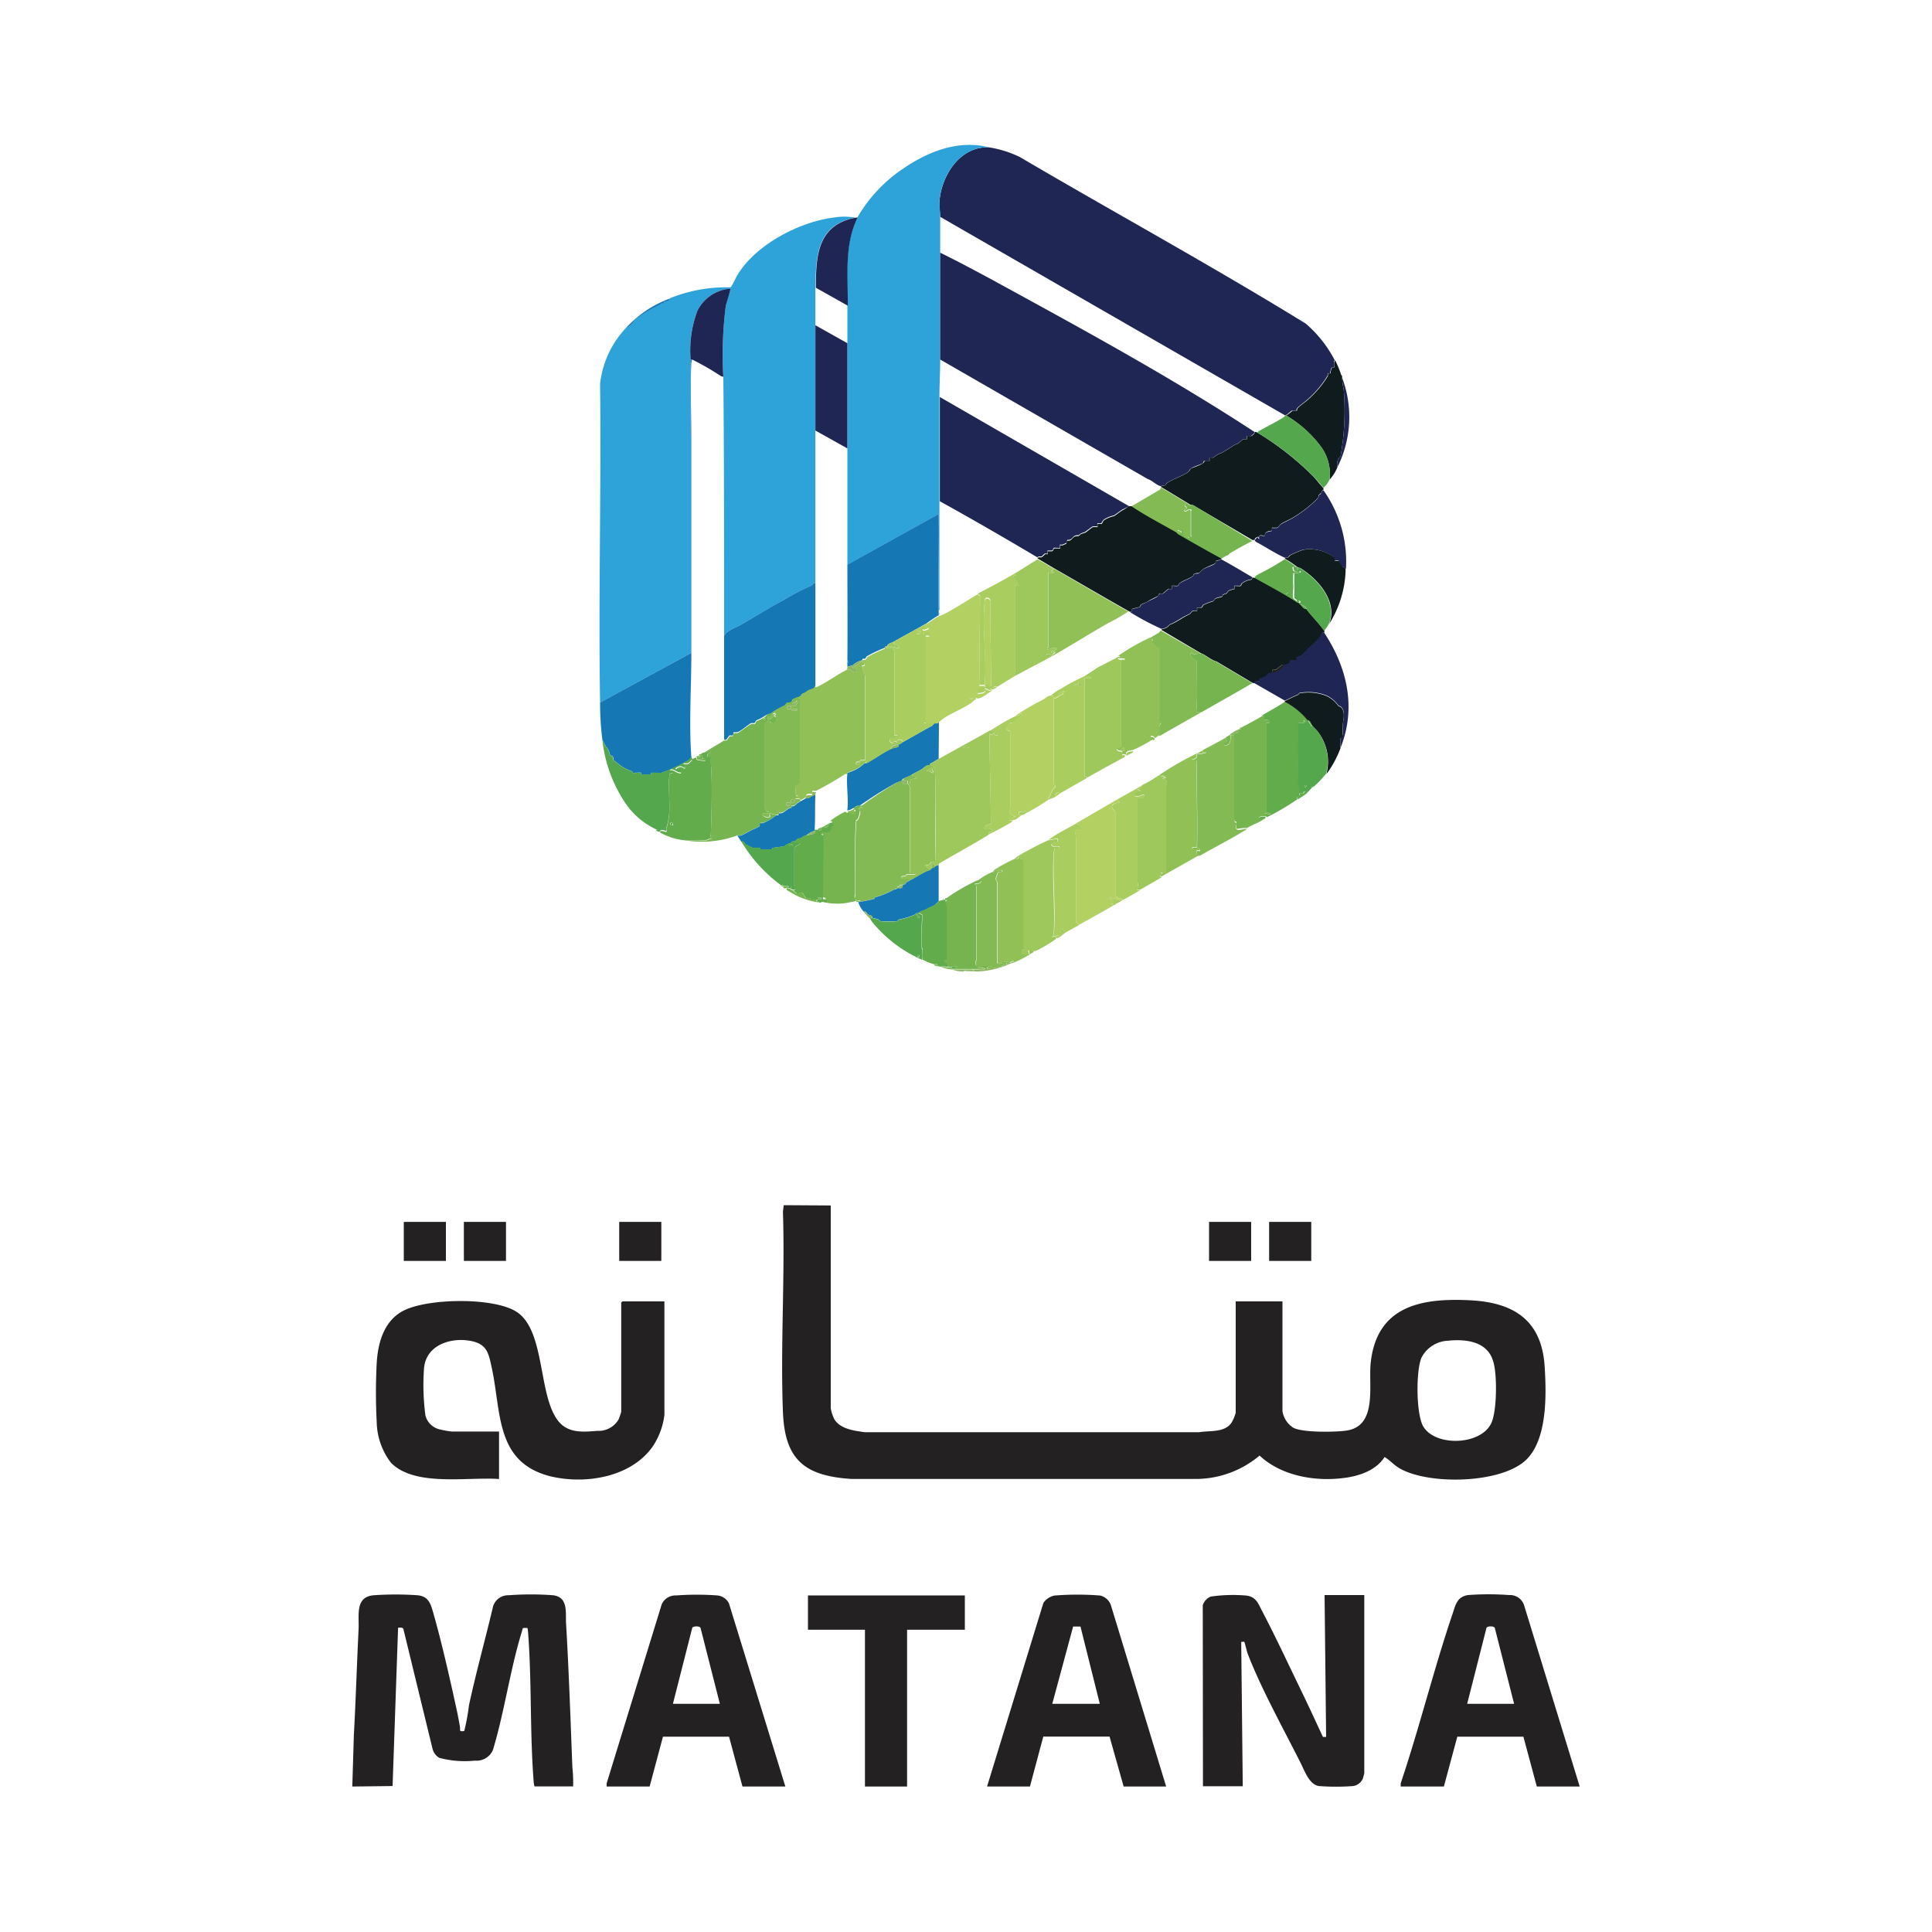 <?xml version="1.0" encoding="UTF-8"?>
<svg xmlns="http://www.w3.org/2000/svg" id="Layer_1" data-name="Layer 1" width="200" height="200" viewBox="0 0 200 200">
  <path d="M88.53,22.53c-3.93.76-4.07,3.88-4.12,7.26,0,1.29,0,2.59,0,3.88,0,3.63,0,7.27,0,10.9,0,5.27,0,10.55,0,15.82-.26-.08-.28.21-.38.24a20.4,20.4,0,0,0-2.83,1.44c-1.51.84-3.07,1.78-4.56,2.63-.6.33-1.33.52-1.68,1.1,0-8.93,0-17.88-.08-26.8a39.37,39.37,0,0,1,.26-7.37c0-.25.53-1.69.47-1.75a4.16,4.16,0,0,0-3.41,2.28,11.75,11.75,0,0,0-.71,5.06c0,2.48,0,5,0,7.47,0,.14-.06.36.08.44V67.58l-9.45,5.16c-.18-11,.13-22,0-33a10.07,10.07,0,0,1,2.82-5.94c.2.06.2,0,.29-.12.27-.22.51-.6.79-.82a15.84,15.84,0,0,1,2.25-1.33c.14-.07.19-.26.55-.15l-.08-.16c.05-.07.63-.05.57-.33a15.54,15.54,0,0,1,6.32-1.14c.3-.4.48-.91.75-1.35,1.92-3.13,6.49-5.5,10.09-5.9A6.19,6.19,0,0,1,88.53,22.53Z" fill="#2da3da"></path>
  <path d="M86,124.79v21a4.2,4.2,0,0,0,.38,1.15c.65,1,2,1.16,3.13,1.32h34.65c1.13-.19,2.61.07,3.34-1a4.66,4.66,0,0,0,.42-1V134.72h4.84v11.35a2.46,2.46,0,0,0,1.16,1.75c1,.48,4.13.44,5.34.29,3.38-.39,2.39-4.61,2.63-7,.62-5.92,5.24-6.78,10.38-6.5,4.49.24,7.33,2.11,7.63,6.83.19,2.91.3,7.67-2,9.76-2.64,2.39-10,2.53-13,.81-.61-.35-1-.84-1.57-1.18-.89,1.41-2.71,2-4.3,2.18-2.95.37-6.41-.24-8.64-2.33a10.27,10.27,0,0,1-6.45,2.42H88.12c-4.85-.32-6.87-2-7.07-6.9-.27-6.85.22-13.88,0-20.75l.08-.69Zm64,14a3.23,3.23,0,0,0-2.85,1.76c-.58,1.34-.57,5.88.2,7.14,1.26,2.07,5.88,1.93,7-.31.63-1.22.66-5.24.2-6.53C153.94,138.9,151.84,138.61,150,138.78Z" fill="#242122"></path>
  <path d="M102.42,15.26a11.21,11.21,0,0,1,3.16,1c9.84,5.78,19.88,11.26,29.59,17.24a12.68,12.68,0,0,1,3,3.79c-.19.13,0,.64-.1.72s-.16,0-.23.06-.14.55-.18.58-.17,0-.2,0,0,.21-.07.3a10.71,10.71,0,0,1-2.1,2.46c-.28.25-.77.58-1,.83-.09.09-.08.24-.1.26s-.3,0-.42,0-.55.48-.7.48H133L97.33,22.45c0-.46-.12-1-.08-1.58C97.45,18.17,99.39,15.09,102.42,15.26Z" fill="#1f2653"></path>
  <path d="M102.42,15.26c-3-.17-5,2.91-5.17,5.61,0,.54.09,1.12.08,1.58,0,1.22,0,2.49,0,3.71,0,3.66,0,7.4,0,11.06,0,1.26-.08,2.59-.08,3.88V52c0,3.59,0,7.18,0,10.77,0,.14.06.36-.08.45-.08-3.33.07-6.68,0-10l-9.45,5.24v-12c0-3.63,0-7.26,0-10.89,0-1.29,0-2.59,0-3.88,0-3-.32-6.31,1-9.12a15.39,15.39,0,0,1,4.78-5.12C96.14,15.65,99.26,14.44,102.42,15.26Z" fill="#2da3da"></path>
  <path d="M68.78,134.72v11.75a7.5,7.5,0,0,1-1.26,3.34c-2.28,3.15-7,3.89-10.61,3-5.63-1.47-5-6.57-6-11.2-.32-1.46-.46-2.46-2.14-2.79-2.05-.41-4.63.38-4.87,2.77a23.8,23.8,0,0,0,.14,4.94A2,2,0,0,0,45.66,148a8.07,8.07,0,0,0,1.11.19h4.89v4.92c-3.22-.25-8.71.84-11.19-1.69A7.12,7.12,0,0,1,39,147.28a58.66,58.66,0,0,1,0-6.22c.13-2.14.79-4.4,2.83-5.41,2.52-1.25,9.19-1.37,11.6.12,2.87,1.79,2.33,7.88,4,10.79,1,1.8,2.56,1.72,4.41,1.56a2.38,2.38,0,0,0,2.2-1.19,6.64,6.64,0,0,0,.27-.78V134.84l.12-.12Z" fill="#242122"></path>
  <path d="M36.47,184.94l.16-5.29c.2-3.66.31-7.32.49-11,.07-1.42-.39-3.35,1.57-3.51a32.61,32.61,0,0,1,4.53,0c1.09.11,1.33.78,1.6,1.71.91,3.18,1.73,6.83,2.44,10.07.13.61.25,1.22.35,1.83.06.38-.14.53.45.44a22.32,22.32,0,0,0,.49-2.67c.74-3.43,1.69-6.83,2.5-10.25a1.63,1.63,0,0,1,1.61-1.13,30.69,30.69,0,0,1,4.6,0c1.59.2,1.27,1.8,1.34,2.94.29,4.94.46,9.9.65,14.85a14.44,14.44,0,0,1,.08,2h-4a2.26,2.26,0,0,1-.08-.44c-.4-5-.2-10.17-.56-15.18,0-.12-.06-.74-.08-.77a1.56,1.56,0,0,0-.48,0,2.44,2.44,0,0,0-.1.34c-1.22,3.94-1.8,8.29-3,12.27a1.84,1.84,0,0,1-1.87,1.11,10.22,10.22,0,0,1-3.69-.29,1.53,1.53,0,0,1-.71-1l-3-12.33c-.08-.21-.36-.14-.55-.14l-.57,16.39Z" fill="#242122"></path>
  <path d="M124.51,166.17a1.46,1.46,0,0,1,.81-.89,15.92,15.92,0,0,1,3.67-.11c1,.11,1.23.76,1.62,1.52,1.41,2.68,2.74,5.55,4.07,8.29.78,1.6,1.52,3.22,2.27,4.83l.33,0-.16-14.69h4.11v18.45s-.13.5-.15.56a1.32,1.32,0,0,1-1,.76,23.24,23.24,0,0,1-3.54,0c-1-.13-1.5-1.6-1.9-2.39-1.76-3.5-4.1-7.71-5.48-11.31-.09-.21-.3-1.18-.35-1.22s-.23,0-.32,0l.16,14.94h-4.12Z" fill="#242122"></path>
  <path d="M163.53,184.94h-4.44l-1.39-5.16h-6.84l-1.39,5.16H145l0-.33c1.94-5.77,3.4-11.73,5.35-17.49.32-.94.45-1.81,1.61-2a29,29,0,0,1,4.27,0,1.53,1.53,0,0,1,1.56,1.11Zm-6.79-8.56-2-7.86c-.08-.21-.78-.21-.86,0l-2,7.86Z" fill="#242122"></path>
  <path d="M81.3,184.94H76.86l-1.39-5.16H68.63l-1.38,5.16H62.8l0-.33,5.7-18.53a1.55,1.55,0,0,1,1.49-.92,29.11,29.11,0,0,1,4.28,0,1.5,1.5,0,0,1,1.19.82Zm-6.78-8.56-2-7.86c-.08-.21-.78-.21-.86,0l-2,7.86Z" fill="#242122"></path>
  <path d="M120.72,184.94h-4.4l-1.46-5.17H108l-1.38,5.17h-4.44l5.83-19a1.78,1.78,0,0,1,1.16-.77,29.84,29.84,0,0,1,4.73,0,1.56,1.56,0,0,1,1.1,1Zm-11.79-8.56h4.92l-2-8h-.76Z" fill="#242122"></path>
  <polygon points="99.88 165.16 99.88 168.71 93.9 168.71 93.9 184.94 89.54 184.94 89.54 168.71 83.64 168.71 83.64 165.16 99.88 165.16" fill="#242122"></polygon>
  <path d="M130.21,44.81A30.27,30.27,0,0,1,136,49.37c.13.14.93,1.1,1,1.17a.43.43,0,0,1,0,.16s-.11.06-.13.11c-.21.47-.11.16-.28.35s-.08.3-.15.38a12.86,12.86,0,0,1-2.53,2c-.42.26-1,.47-1.31.7-.12.08-.24.31-.36.37a2.66,2.66,0,0,1-.57,0s0,.29,0,.32-.38,0-.58.16-.12.29-.15.32c-.21.13-.69-.25-.56.33-.15,0,0-.23-.2-.16s-.33.19-.28.32a2.08,2.08,0,0,0-.25,0l-6.08-3.57a.51.51,0,0,0-.3-.06l-3.07-1.86v-.08l.47-.1s.06-.17.14-.22c.64-.44,1.53-.69,2.13-1.1.19-.12.28-.36.36-.41s.95-.34,1.2-.52.13-.23.22-.27.47,0,.49,0,0-.3,0-.33.25,0,.35,0,.4-.35.88-.48a13.34,13.34,0,0,0,1.26-.78,2.19,2.19,0,0,1,.44-.19c.18-.11.41-.4.61-.46a2.53,2.53,0,0,1,.34,0s0-.3,0-.33.31,0,.42,0,.41-.3.39-.4S130.14,44.77,130.21,44.81Z" fill="#0f1b1c"></path>
  <path d="M130,59.83c1.28.72,3.28,1.77,4.44,2.58a.58.58,0,0,0,.16.16c.22.17.34.48.65.48.55.76,1.33,1.48,1.85,2.27,0,0,0,.13,0,.16-.31,0-.19,0-.25.19-.16.49-.92,1.06-1.3,1.43a9,9,0,0,1-.74.76c-.12.08-.5.19-.52.21s0,.28,0,.31-.54,0-.64,0,0,.25-.11.3-.45.15-.54.18-.24,0-.35,0a4.91,4.91,0,0,1-.55.44c-.27.12-.47-.13-.4.36-.55.12-.34.18-.68.41-.13.08-.57.24-.59.26s0,.2,0,.22-.45-.11-.57.16h-.16l-3.77-2.24c-.45-.07-1.25-.77-1.56-.82l-4.12-2.43v-.08a1.2,1.2,0,0,0,.84-.46c.75-.26,1.22-.71,2-1.06.17-.08.24-.3.44-.37a1.79,1.79,0,0,1,.4,0s0-.3,0-.33.31,0,.42,0,.18-.25.25-.29a5.84,5.84,0,0,1,1-.38s.15-.23.26-.28.6-.16.64-.19c.21-.2-.16-.11.44-.32.08,0,.17-.24.29-.3a3.67,3.67,0,0,1,.57-.18s0-.29,0-.32.5.06.63,0,.05-.18.13-.23a1.83,1.83,0,0,1,.89-.4c.18,0,.14-.12.2-.24A3,3,0,0,0,130,59.83Z" fill="#0f1b1c"></path>
  <path d="M71.57,67.58c0,3.4-.26,7.46,0,10.81-.09.06-.21.26-.27.3a16.72,16.72,0,0,1-2,1c-.13.06-.87.33-.93.35s-.91-.06-1,0l.08.16H66.32L66.4,80c-.07-.05-.65,0-.83,0s-.06-.12-.09-.14A4.26,4.26,0,0,1,63.93,79c-.13-.11-.4-.29-.42-.31s0-.32-.09-.42-.21,0-.24-.06-.2-.78-.41-.86l-.41-.74a29.72,29.72,0,0,1-.24-3.88Z" fill="#1578b5"></path>
  <path d="M80,73.71c-.09.45.27.1.32.16s-.34.18-.16.33.31-.18.22.26-.21.47-.57.38c0,0-.06-.3-.46-.12a.8.8,0,0,0-.16.16v8.8a1.69,1.69,0,0,0,.12.28c.12.13.34,0,.28.25h-.64c-.11.38.62.51.73.4s0-.31,0-.4l.72.16a6.33,6.33,0,0,1-1.35.8,1.87,1.87,0,0,1-.34,0s0,.22,0,.31a4.16,4.16,0,0,1-.73.35c-.28.12-1.08.59-1.25.63s-.26,0-.35,0A10.53,10.53,0,0,1,71,87a15.92,15.92,0,0,0,2.07,0c.26,0,.5-.28.84-.17l-.4-.08a3.39,3.39,0,0,0,.08-.44c.07-2.21.16-5.1,0-7.27,0-.1-.06-.58-.08-.61s-.55.26-.17-.48c-.15,0-.33,0-.48,0,.68-.47,1.4-.85,2.1-1.29,0,0,.13,0,.22,0s.34-.43.37-.44.22,0,.28,0,.06-.26.11-.3.32,0,.47-.06,1-.73,1.36-.91c.06,0,.2,0,.32,0s.17-.26.2-.28a4.38,4.38,0,0,0,.94-.5C79.41,73.94,79.83,73.78,80,73.71ZM80,74c-.22-.07-.12.14-.22.17s-.24,0-.27,0a1.71,1.71,0,0,0,0,.32C79.55,74.59,80.15,74.29,80,74Zm-.81.33c-.09-.09-.25.07-.16.16S79.25,74.45,79.16,74.36Zm-5.65,3.55c0-.11-.06-.22-.08-.16S73.48,78,73.51,77.91Z" fill="#75b44f"></path>
  <path d="M94.43,80.17c-.07.31.39,0,.4.36,0,.12-.49.09-.55.14s-.06.31-.1.41-.35,0,0,.33v8.93l.65.08c-.31.16-.71,0-1,.08-.06,0,0,.13-.12.16s-.48-.09-.42.29l1.21,0-.62.35c-.19.11,0,.23-.43.29-.1,0-.22,0-.33,0l.09.16c-.42-.06-.27.08-.33.17s-.2.11-.38.18a9.2,9.2,0,0,1-1.91.79c-.06,0,0,.14-.11.16a16.41,16.41,0,0,1-1.64.32s-.11,0-.16,0l-.12-.16c.11-.07.46.22.45,0,0-.07-.09,0-.16-.11s0-.33-.17-.17c0,0,0,.16,0,.16-.31,0-.12-.35-.12-.52,0-2.53-.09-5.09.09-7.59.29-.07.44-.86.4-1s-.29,0-.17-.21.12.1.16-.16c.08,0,.23,0,.25,0s-.08-.12-.25-.12a.86.86,0,0,1,0,.16c-.22.08-.42.18-.64.24,0,.17.2,0,.24.13s.11.55,0,.6-.7-.17-.85-.2-.14-.12-.15-.12a.6.6,0,0,0,.16-.33c.51,0,.82-.57,1.29-.48A41.93,41.93,0,0,1,92.84,81l.54-.19s.11,0,.12.07-.06.23,0,.25a2.57,2.57,0,0,0,.48,0,1.71,1.71,0,0,0,0-.32s-.43.08-.48-.17C93.65,80.51,94.17,80.32,94.43,80.17Z" fill="#83ba53"></path>
  <path d="M115.67,82.75l.24.33c-.27,0-.83.09-.8.44s.41.45.4.72v8.48c0,.26.52.28.73.45-.08,0-.15.1-.25.16.06-.25-.69-.35-.72-.32,0,.28.15.65-.25.56l.25.16c-1.18.68-2.38,1.35-3.56,2l-.33-.29c0-2.91,0-5.81,0-8.71,0-.23-.18-.72.08-.9.09-.06.44.15.48-.07s-.39-.41-.56-.52Zm-.57,10.18h-.24v.16h.24Z" fill="#b2d162"></path>
  <path d="M127.54,76.13a2.09,2.09,0,0,0,.25,0v8.76c0,.29.24.3.24.34s-.21.49,0,.64.85-.13,1.06-.05c-1.58,1-3.24,1.82-4.85,2.75-.12,0-.31.11-.32-.12a1.5,1.5,0,0,1,0-.37s.32.06.32,0c0-.28-.13-.27-.32-.28V88l-.49-.12c0-.2.39-.13.49-.12.08-3-.06-6,0-9l-.57-.08a.73.73,0,0,0,.54-.27c.05-.1,0-.26,0-.29s.53-.12.6,0l0-.16h.33c.06-.23-.17-.18-.33-.16,0-.17.09-.18.2-.24.74-.41,1.51-.79,2.23-1.22,0,.1.12.44.08.49s-.34-.15-.24.32c.6.09.65-.49.64-1A.85.85,0,0,0,127.54,76.13Z" fill="#83ba53"></path>
  <path d="M137.07,65.48c2.39,3.62,3.36,7.78,1.7,11.94,0-.3-.06-.72,0-1s.2-.23.22-.34,0-.73,0-1c.06-.57.31-1.32-.09-1.84-.09-.13-.29-.15-.38-.25a3.08,3.08,0,0,0-1.21-1,5.06,5.06,0,0,0-2.79-.26c-.06,0-.07.12-.13.15-.48.2-.92.43-1.38.65l-3.24-1.86c.12-.27.55-.13.57-.16s0-.16,0-.22.46-.18.59-.26c.34-.23.13-.29.68-.41a3,3,0,0,0,.82-.33l.48-.47c.09,0,.52-.16.54-.18s.06-.26.11-.3.6,0,.64,0-.05-.24,0-.31.4-.13.52-.21a9,9,0,0,0,.74-.76c.38-.37,1.14-.94,1.3-1.43C136.88,65.48,136.76,65.44,137.07,65.48Z" fill="#1f2653"></path>
  <path d="M135.38,74.52c-.07.08,0,.28-.2.24s-.07-.32-.21-.16.11.22.09.24h-.65c.07,2-.1,4.15,0,6.18,0,.31.17.82.16,1.09-.08,0-.15,0-.2.08s.19.26.2-.08c.11,0,.24,0,.35,0s.06-.26.3-.16l.08.16c-.29.23-.52.36-.81.56l-.2-.16,0,.24a24.4,24.4,0,0,1-3.13,1.84s-.1-.06-.1-.06l-.16-.32c.25,0,.5.16.72,0,0-.09-.56,0-.56-.17V74.84s.3,0,.32,0c.06-.5-.5-.26-.57-.32s.15-.47-.16-.41c0,0,.06-.1.14-.14.74-.43,1.49-.84,2.21-1.31A7.41,7.41,0,0,1,135.38,74.52Z" fill="#63ac4c"></path>
  <path d="M139.26,59c-.06-.39-.24-.28-.3-.35a3.19,3.19,0,0,1-.36-.61c-.07-.06-.43,0-.47,0s0-.26-.12-.41a4.23,4.23,0,0,0-3.15-.72,10.69,10.69,0,0,0-1.26.53c-.24.12-.16.33-.64.28-1-.47-1.92-1.08-2.89-1.6-.08,0-.16-.17-.18-.18s.21-.29.28-.32.05.19.2.16c-.13-.58.35-.2.56-.33,0,0,0-.21.15-.32s.56-.14.58-.16,0-.29,0-.32a2.66,2.66,0,0,0,.57,0c.12-.06.24-.29.36-.37.35-.23.89-.44,1.31-.7a12.86,12.86,0,0,0,2.53-2c.07-.08.09-.31.15-.38s.07.12.28-.35c0-.05.12-.08.13-.11a12.72,12.72,0,0,1,2.35,8C139.33,58.86,139.26,59,139.26,59Z" fill="#1f2653"></path>
  <path d="M130.69,74.11c.31-.06.11.35.16.41s.63-.18.57.32c0,0-.32,0-.32,0V84c0,.19.56.08.56.17-.22.2-.47.06-.72,0l.16.32H131c-.19,0-.6,0-.65.12-.18.46.41-.1.57.12-.39.36-1.41.69-1.86,1-.21-.08-1,.11-1.06.05s0-.48,0-.64-.2,0-.24-.34V76.13a2.09,2.09,0,0,1-.25,0c.27-.42.73,0,.73-.64,0,0,.07,0,.08,0,.17,0,.18,0,.16-.16C129.24,74.91,130,74.53,130.69,74.11Z" fill="#75b44f"></path>
  <path d="M124.47,77.75c.16,0,.39-.07.33.16h-.33l0,.16c-.07-.11-.58,0-.6,0s0,.19,0,.29a.73.73,0,0,1-.54.27l.57.08c-.06,3,.08,6,0,9-.1,0-.53-.08-.49.12l.49.12v-.24c.19,0,.32,0,.32.28,0,.1-.29,0-.32,0a1.5,1.5,0,0,0,0,.37c0,.23.2.08.32.12-1.3.74-2.65,1.5-4,2.26l-.2-.16.36-.17c0-.17-.24,0-.24-.16l.57.08V81.34s.08-.13.08-.24a.4.4,0,0,0-.49-.45c0-.14.54,0,.33-.24s-.54,0-.65-.16a30.32,30.32,0,0,1,4.28-2.42s.06-.08.08-.08A.21.21,0,0,1,124.47,77.75Z" fill="#90c056"></path>
  <path d="M72.86,77.91c.15,0,.33,0,.48,0-.38.74.07.39.17.48s.07.51.08.61c.16,2.17.07,5.06,0,7.27a3.39,3.39,0,0,1-.08.44l.4.08c-.34-.11-.58.13-.84.17A15.92,15.92,0,0,1,71,87a6.65,6.65,0,0,1-2.66-.81c-.06-.37.55,0,.64-.08s0-.24,0-.34c.61-1.84.12-3.5.31-5.35,0-.52.29-.31.32-.4s-.34,0-.24-.28c.43-.08.67.37,1.13.32,0-.43-.16-.29-.45-.32s.2-.34.41-.34.38.23.44.17a1.32,1.32,0,0,0,0-.28c0-.07-.21,0-.14-.2.49.08.53,0,.84-.33.05,0,0-.14.05-.15a1.43,1.43,0,0,1,.32-.17c.29,0,0,.16.22.23a3.23,3.23,0,0,0,.83.1c0-.15-.24-.39-.32-.32s0,.22-.12.15-.19-.59-.33,0l0-.33h.09c.12,0,.27,0,.4,0s-.15,0-.24-.16C72.65,78,72.7,77.93,72.86,77.91Zm-3.23,7.27c-.14-.15-.41.12-.12.24S69.65,85.2,69.63,85.18Z" fill="#63ac4c"></path>
  <path d="M120,80.25c.11.14.56.07.65.16s-.37.1-.33.24a.4.4,0,0,1,.49.45c0,.11-.08.21-.08.24v9.08l-.57-.08c0,.18.29,0,.24.16l-.36.17.2.16L118,92.12c-.59,0-.2-.15-.18-.37s-.06-.31-.06-.48c0-2.89,0-5.79,0-8.68,0,0,.79.12.73-.2s-.42,0-.53,0-.54.08-.53-.12c0-.36.27-.39.57-.36.16-.21-.46-.15-.24-.33,0,0,.47.24.48-.32C118.85,81,119.43,80.59,120,80.25Z" fill="#9ec75c"></path>
  <path d="M138.85,38.84l.08.08a.85.85,0,0,1,0,.16,7.7,7.7,0,0,0,.17,1.25,26.53,26.53,0,0,1-.33,6.92c0,.08-.17.07-.24.26a1.46,1.46,0,0,0-.08.85,4.2,4.2,0,0,1-.81,1.29,4.82,4.82,0,0,0-.9-3.41A12.11,12.11,0,0,0,133.12,43c.15,0,.65-.47.7-.48s.36,0,.42,0,0-.17.1-.26c.22-.25.71-.58,1-.83a10.71,10.71,0,0,0,2.1-2.46c.06-.09,0-.26.07-.3s.17,0,.2,0,.06-.46.18-.58.21,0,.23-.06-.09-.59.1-.72A10.41,10.41,0,0,1,138.85,38.84Z" fill="#0f1b1c"></path>
  <path d="M62.36,76.62l.41.74c.21.08.34.78.41.86s.18,0,.24.06,0,.35.09.42.29.2.42.31a4.26,4.26,0,0,0,1.55.86s0,.12.09.14.76-.05.83,0l-.08.16h1.13L67.37,80c.08-.06.79,0,1,0s.8-.29.93-.35a16.72,16.72,0,0,0,2-1c.06,0,.18-.24.27-.3s0,.14.08.17,0,.11-.05.15c-.31.29-.35.41-.84.33-.07.21.12.13.14.2a1.32,1.32,0,0,1,0,.28c-.06.06-.27-.16-.44-.17s-.81.28-.41.34.42-.11.45.32c-.46,0-.7-.4-1.13-.32-.1.28.32,0,.24.28s-.27-.12-.32.4c-.19,1.85.3,3.51-.31,5.35,0,.1,0,.33,0,.34s-.7-.29-.64.08c-.1,0-.34,0-.41-.16.29,0,.21,0,0-.08a8,8,0,0,1-3.1-2.59A14.47,14.47,0,0,1,62.36,76.62Z" fill="#54a74c"></path>
  <path d="M89,83.4c.17,0,.28-.06.25.12s-.17,0-.25,0c0,.26-.13.13-.16.16s.16.16.17.21-.11,1-.4,1c-.18,2.5-.08,5.06-.09,7.59,0,.17-.19.52.12.52.07,0,0-.15,0-.16.18-.16.14.13.17.17s.15,0,.16.11c0,.26-.34,0-.45,0l.12.16c-.49.07-1,.22-1.49.25a6.32,6.32,0,0,1-2.3-.25.88.88,0,0,1,.2-.08c.15,0,.33.14.44,0,0-.28-.13-.33-.4-.28l.08-6.58c-.22,0-.35-.25-.24-.37s.72.07.87,0a3.34,3.34,0,0,0,.33-.76c0-.26,0-.2-.23-.2a10.29,10.29,0,0,1,1.61-1s.08.1.15.12.81.21.85.2.1-.49,0-.6-.27,0-.24-.13c.22-.06.42-.16.64-.24A.86.86,0,0,0,89,83.4Z" fill="#75b44f"></path>
  <path d="M105.09,88.89a.31.31,0,0,0,.29,0c.17-.06.05-.22.27-.17l0,.24c.16-.17.3,0,.37.2V98c0,.11.33.14.17.27s-.48-.19-.33.43c0,.2.59,0,.73.06l-.08-.41c.17,0,.32.08.49.08,0,.18-.1.18-.2.24a10.12,10.12,0,0,1-2.07,1.06l-.16-.08c.12,0,.22-.15.41-.09-.28-.35-.43,0-.46,0a5.23,5.23,0,0,1-.56,0c-.15,0-.1.15-.17.16a4.3,4.3,0,0,1-.51,0V91.35s-.18-.19-.16-.4a6.21,6.21,0,0,1,.2-.61c.12-.19.52.07.44-.24a2.31,2.31,0,0,0-.74.09c-.17.06,0,0-.22.07A.55.55,0,0,1,103,90,16.25,16.25,0,0,1,105.09,88.89Z" fill="#90c056"></path>
  <path d="M111.39,85.26c.17.11.62.24.56.52s-.39,0-.48.07c-.26.18-.08.67-.08.9,0,2.9,0,5.8,0,8.71l.33.29-1.45.81-.24-.35c-.11-.19-.4.21-.33.27.3-.1.27.13.49.16-.22.12-.49.46-.81.48,0,0-.11-.09-.08-.16l.4-.16-.8.16.2-.24c.21-2.75-.15-5.7,0-8.44a2.7,2.7,0,0,1,.1-.51c.1-.09.55.14.47-.17-.26,0-.74.15-.8-.21,0-.18.24-.07.3-.28.28-.07.39.17.34-.32l-1,.16c.28-.18.56-.39.85-.56C110,86,110.72,85.64,111.39,85.26Z" fill="#a9cd5f"></path>
  <path d="M118.25,81.3c0,.56-.45.3-.48.32-.22.18.4.12.24.33-.3,0-.55,0-.57.36,0,.2.39.14.53.12s.47-.32.53,0-.69.16-.73.2c0,2.89,0,5.79,0,8.68,0,.17.07.36.06.48s-.41.42.18.37c-.58.33-1.18.71-1.77,1-.21-.17-.68-.19-.73-.45V84.24c0-.27-.38-.46-.4-.72s.53-.48.8-.44l-.24-.33C116.52,82.26,117.46,81.76,118.25,81.3Z" fill="#a9cd5f"></path>
  <path d="M97.17,89.53v3.8c-.09,0-.35.34-.46.4-.32.15-.6.27-.94.46-.18.09-.56.15-.7.35-.32-.07-.3.11-.35.13a8,8,0,0,1-1.69.52c-.07,0,0,.14-.17.16a9.77,9.77,0,0,1-1.71,0c-.14,0-.1-.13-.18-.16a5.33,5.33,0,0,0-.66-.17c0-.3-.37-.28-.46-.35s-.17-.38-.43-.29a2.52,2.52,0,0,1-.57-1,16.41,16.41,0,0,0,1.64-.32c.06,0,.05-.15.11-.16a9.2,9.2,0,0,0,1.91-.79c.18-.07.24,0,.38-.18.36,0,.53.09.57-.33.4-.06.24-.18.43-.29l.62-.35c.42-.25,1-.59,1.4-.78.11-.06.55-.12.54-.35,0,0,0,0,.08,0,.39-.1.18-.13.24-.16S97.09,89.59,97.17,89.53Z" fill="#1578b5"></path>
  <path d="M88.77,22.53c-1.37,2.81-1,6.08-1,9.12l-3.31-1.86c0-3.38.19-6.5,4.12-7.26A1.92,1.92,0,0,1,88.77,22.53Z" fill="#1f2653"></path>
  <path d="M84.41,82.27c-.06,1.21,0,2.42-.08,3.63V86a2.57,2.57,0,0,0-.89.49c-.44.1-.43.34-.83.32l-.38.32c-.19-.14-.36.16-.38.16a1.25,1.25,0,0,0-.67.33c-.05,0-1,.12-1.16.16s0,.14-.11.16a8.33,8.33,0,0,1-1.12,0c-.15,0-.1-.16-.17-.17s-.45,0-.69,0-.38-.22-.65-.31-.22-.46-.54-.32l-.41-.64c.09,0,.24,0,.35,0s1-.51,1.25-.63a4.16,4.16,0,0,0,.73-.35c0-.09,0-.28,0-.31a1.87,1.87,0,0,0,.34,0,6.33,6.33,0,0,0,1.35-.8c.08-.05.31.12.25-.24.36.13.67-.21.95-.4s.52-.11.34-.33c.39.12.5-.2.67-.3l.3-.19a4.48,4.48,0,0,0,.56-.32C83.81,82.68,84,82.3,84.41,82.27Z" fill="#1578b5"></path>
  <path d="M133.12,43a12.11,12.11,0,0,1,3.62,3.21,4.82,4.82,0,0,1,.9,3.41,2.44,2.44,0,0,1-.65.89c0-.07-.83-1-1-1.17a30.27,30.27,0,0,0-5.82-4.56.49.49,0,0,1,.24-.21c.81-.45,1.75-.91,2.52-1.41.1-.06.06-.15.07-.16Z" fill="#54a74c"></path>
  <path d="M133,72.58c.46-.22.9-.45,1.38-.65.06,0,.07-.14.13-.15a5.06,5.06,0,0,1,2.79.26,3.08,3.08,0,0,1,1.21,1c.09.1.29.12.38.25.4.52.15,1.27.09,1.84,0,.22,0,.76,0,1s-.18.16-.22.34,0,.7,0,1a11,11,0,0,1-1.45,2.67,5.07,5.07,0,0,0-.83-4.31c-.18-.26-.43-.46-.63-.7s-.2-.35-.32-.48a.44.44,0,0,0-.16-.08A7.41,7.41,0,0,0,133,72.66Z" fill="#0f1b1c"></path>
  <path d="M86,85.17c.2,0,.28-.06.23.2a3.34,3.34,0,0,1-.33.76c-.15.08-.83,0-.87,0s0,.39.24.37l-.08,6.58c.27,0,.37,0,.4.28-.11.1-.29-.05-.44,0a.88.88,0,0,0-.2.08h-.09l-.32-.16.08-.16c-.2,0-.48,0-.67,0s-.05-.14-.11-.15-.25,0-.37,0-.33-.52-.4-.54-.46.09-.57.05-.36-.3-.38-.31c.3,0,.1-.19.11-.38s0-.13,0-.15V87.8c0-.15.42-.35.57-.41,0-.25-.48,0-.57-.12s0-.14,0-.16l.38-.32c.4,0,.39-.22.83-.32.18,0,.5-.08.65-.13.52-.18.23-.16.24-.36V85.9c.1,0,.23,0,.32,0,.3.06.32.24.41-.24l.16-.08a.35.35,0,0,0,.56-.32Zm-1,7.76h-.33v.16H85Z" fill="#63ac4c"></path>
  <path d="M133,57.73c.48.05.4-.16.64-.28a10.69,10.69,0,0,1,1.26-.53,4.23,4.23,0,0,1,3.15.72c.16.15.09.38.12.41s.4,0,.47,0a3.19,3.19,0,0,0,.36.61c.06.07.24,0,.3.35a11,11,0,0,1-1.7,5.57c.9-2.3-1.12-4.6-2.93-5.74-.27-.16-.08,0-.22-.07l-.16-.08a9.12,9.12,0,0,0-1.21-.81S133,57.77,133,57.73Z" fill="#0f1b1c"></path>
  <path d="M135.54,74.6c-.23.2.26.32.16.56h.12l0-.08c.2.24.45.44.63.7a5.07,5.07,0,0,1,.83,4.31,10.79,10.79,0,0,1-1.13,1.21l-.08.08s-.13.05-.17.08l-.08-.08v.16c-.13.12-.38.42-.56.57l-.08-.16c-.24-.1-.24.14-.3.16s-.24,0-.35,0c0,.34-.38.29-.2.08s.12-.07.2-.08c0-.27-.15-.78-.16-1.09-.1-2,.07-4.14,0-6.18h.65s-.12-.2-.09-.24.17.15.21.16.13-.16.2-.24A.44.44,0,0,1,135.54,74.6Zm-.32,6.7c-.09-.09-.25.07-.16.16S135.3,81.39,135.22,81.3Z" fill="#54a74c"></path>
  <rect x="41.8" y="126.49" width="4.36" height="4.04" fill="#242122"></rect>
  <rect x="48.02" y="126.49" width="4.36" height="4.04" fill="#242122"></rect>
  <rect x="64.1" y="126.49" width="4.36" height="4.04" fill="#242122"></rect>
  <rect x="125.16" y="126.49" width="4.36" height="4.04" fill="#242122"></rect>
  <rect x="131.38" y="126.49" width="4.36" height="4.04" fill="#242122"></rect>
  <path d="M98,93c0,.23,0,.13-.16.16,0,.33.17,0,.24.08s-.15.17-.15.19.15.48.15.57v5.37s-.32,0-.32,0c0,.4.48.15.32.69.39-.1.74.08,1.13-.08l-.48.32a.85.85,0,0,1-.16,0c0-.26-.13-.14-.29-.16a2.45,2.45,0,0,0-.84-.08c-.14,0-.28,0-.41-.08,0-.27-.13-.13-.32-.16a4.87,4.87,0,0,1-1.21-.49c-.11-.34,0-.69,0-1s-.09-.05-.08-.56c0-1,0-2,.08-3.06a2.63,2.63,0,0,0-.41-.21c.14-.2.52-.26.7-.35.34-.19.62-.31.94-.46.11-.06.37-.35.46-.4a1.88,1.88,0,0,1,.65-.16C97.83,92.9,97.94,93,98,93Z" fill="#63ac4c"></path>
  <path d="M81.1,91.79s-.06,0-.08,0l.08-.08Z" fill="#54a74c"></path>
  <path d="M76.74,87.11c.32-.14.4.27.54.32s.56.29.65.31.49,0,.69,0,0,.15.17.17a8.33,8.33,0,0,0,1.12,0c.06,0,0-.15.11-.16s1.11-.13,1.16-.16,0,.08,0,.08,0-.12,0-.08a1.25,1.25,0,0,1,.67-.33s.19-.3.38-.16c0,0,0,.15,0,.16s.59-.13.57.12c-.15.06-.57.26-.57.41v3.79s0,.08,0,.15.19.43-.11.38a1.55,1.55,0,0,1-.32-.16s.22-.17.12-.16l-.12.16a1.8,1.8,0,0,0-.33,0h-.08c.58-.3.09-.17-.24-.25-.07,0-.18-.14-.32-.08A15.33,15.33,0,0,1,76.74,87.11Zm5.33.33a1.28,1.28,0,0,0-.32-.09v.25h.32S82.08,87.45,82.07,87.44Z" fill="#54a74c"></path>
  <path d="M134.25,58.7s0,.24,0,.32.15-.14.16-.24,0-.09.22.07c1.81,1.14,3.83,3.44,2.93,5.74a7.15,7.15,0,0,1-.49.73c-.52-.79-1.3-1.51-1.85-2.27,0,0,0-.07,0-.13a1.1,1.1,0,0,0-.62-.35.58.58,0,0,1-.16-.16c.36,0,.17-.36-.15-.17,0-.18-.24-.23-.29-.32s0-.89,0-1.16a13.66,13.66,0,0,1,0-1.42,4,4,0,0,0,.65-.08s.06-.18-.1-.14c-.42.08-.64.11-.63-.42C133.93,58.71,134.23,58.68,134.25,58.7Z" fill="#54a74c"></path>
  <path d="M95.07,94.54a2.63,2.63,0,0,1,.41.21c-.11,1-.07,2-.08,3.06,0,.51.06.38.08.56s-.11.67,0,1a13.77,13.77,0,0,1-5.25-4l-.08-.16-.09-.09c0-.09.16-.09.25-.08a5.33,5.33,0,0,1,.66.17c.08,0,0,.14.18.16a9.77,9.77,0,0,0,1.71,0c.15,0,.1-.15.17-.16a8,8,0,0,0,1.69-.52S94.75,94.47,95.07,94.54ZM95,94.7c-.11-.06-.21,0-.16.08S95.05,94.73,95,94.7Zm.16.16c-.09-.09-.25.08-.16.16S95.24,95,95.15,94.86Zm0,4H95v.24h.16Z" fill="#54a74c"></path>
  <path d="M138.45,48.36a1.46,1.46,0,0,1,.08-.85c.07-.19.21-.18.24-.26a26.53,26.53,0,0,0,.33-6.92,7.7,7.7,0,0,1-.17-1.25A11.58,11.58,0,0,1,138.45,48.36Z" fill="#1f2653"></path>
  <path d="M104.68,99.71a8.7,8.7,0,0,1-4.76.8l-.12-.08,0,.08s-.08.06-.13.06a3.46,3.46,0,0,1-1.16-.22h.08a.85.85,0,0,0,.16,0c.53,0,1.08,0,1.61,0l-.24.16h.77l-.2-.16c.29,0,.59,0,.88,0,.13,0,.34.05.41-.08s.16,0,.24,0a6.51,6.51,0,0,0,1.56-.24.36.36,0,0,1,.46-.16l-.08-.16c.18.06.28,0,.4-.08Z" fill="#8cb564"></path>
  <path d="M81.75,92a1.55,1.55,0,0,0,.32.16s.28.29.38.31.42-.1.57-.05.29.52.4.54.26,0,.37,0,0,.14.11.15.47,0,.67,0l-.08.16.32.16a7.78,7.78,0,0,1-3.15-1.17c-.11-.08-.25-.08-.24-.28A1.8,1.8,0,0,1,81.75,92Z" fill="#75b44f"></path>
  <path d="M115.27,93.73l-.25-.16c.4.09.21-.28.25-.56,0,0,.78.07.72.32-.15.09-.3.14-.48.24l-.08.08Z" fill="#a9cd5f"></path>
  <path d="M89.42,94.38c.26-.09.3.21.43.29s.47,0,.46.35c-.09,0-.21,0-.25.08A8.6,8.6,0,0,1,89.42,94.38Z" fill="#8cb564"></path>
  <path d="M69.31,30.92c.06.28-.52.26-.57.33l.08.16c-.36-.11-.41.08-.55.15A15.84,15.84,0,0,0,66,32.89c-.28.22-.52.6-.79.82-.09.07-.09.18-.29.12A11.27,11.27,0,0,1,69.31,30.92Z" fill="#1578b5"></path>
  <path d="M110.18,96.64c-.22,0-.19-.26-.49-.16-.07-.06.22-.46.33-.27l.24.35S110.21,96.62,110.18,96.64Z" fill="#9ec75c"></path>
  <path d="M97.42,100.11a2.45,2.45,0,0,1,.84.08c.16,0,.33-.1.29.16h-.08A4.25,4.25,0,0,1,97.42,100.11Z" fill="#75b44f"></path>
  <path d="M131,84.53a.24.24,0,0,1-.08.24c-.16-.22-.75.34-.57-.12C130.42,84.53,130.83,84.54,131,84.53Z" fill="#63ac4c"></path>
  <path d="M81.1,91.71c.33.08.82,0,.24.25-.4,0-.19-.13-.24-.17Z" fill="#75b44f"></path>
  <path d="M81.1,91.71l-.08.08-.24-.16C80.92,91.57,81,91.7,81.1,91.71Z" fill="#75b44f"></path>
  <path d="M96.69,99.87c.19,0,.37-.11.32.16C96.89,100,96.76,100,96.69,99.87Z" fill="#75b44f"></path>
  <path d="M134.49,82.67a1.19,1.19,0,0,1-.16.08l0-.24Z" fill="#54a74c"></path>
  <path d="M135.94,81.46l-.08.08v-.16Z" fill="#63ac4c"></path>
  <path d="M67.93,85.9c.21,0,.29.06,0,.08Z" fill="#63ac4c"></path>
  <path d="M90.23,95.35a.54.54,0,0,1-.08-.16Z" fill="#8cb564"></path>
  <path d="M99.92,100.51h-.16l0-.08Z" fill="#83ba53"></path>
  <path d="M136.11,81.38l.08-.08A.6.6,0,0,0,136.11,81.38Z" fill="#63ac4c"></path>
  <path d="M115.43,93.65l.08-.08S115.46,93.63,115.43,93.65Z" fill="#b2d162"></path>
  <path d="M138.93,38.92l-.08-.08A.1.1,0,0,1,138.93,38.92Z" fill="#1f2653"></path>
  <path d="M84.41,60.39V71c-.16.4-.41.31-.74.49s-.12.15-.61.34c0,0-.2.24-.26.3a3.41,3.41,0,0,0-.79.34c-.05,0,0,.18-.07.23s-.35,0-.49.1-.18.26-.21.27a9.32,9.32,0,0,0-1.27.67c-.14.07-.56.23-.74.33a4.38,4.38,0,0,1-.94.5s-.17.27-.2.28-.26,0-.32,0c-.35.18-1.07.82-1.36.91s-.42,0-.47.06,0,.26-.11.3-.2,0-.28,0-.29.39-.37.44-.2,0-.22,0V65.8c.35-.58,1.08-.77,1.68-1.1,1.49-.85,3-1.79,4.56-2.63A20.4,20.4,0,0,1,84,60.63C84.13,60.6,84.15,60.31,84.41,60.39Z" fill="#1578b5"></path>
  <path d="M87.72,35.53c0,3.63,0,7.26,0,10.89l-3.31-1.85c0-3.63,0-7.27,0-10.9Z" fill="#1f2653"></path>
  <path d="M71.49,37.22a11.75,11.75,0,0,1,.71-5.06,4.16,4.16,0,0,1,3.41-2.28c.06.06-.42,1.5-.47,1.75A39.37,39.37,0,0,0,74.88,39a1,1,0,0,1-.38-.15,26.55,26.55,0,0,0-2.85-1.63Z" fill="#1f2653"></path>
  <path d="M71.65,37.22a1.72,1.72,0,0,0-.09.44c-.11,2.42,0,5,0,7.47-.14-.08-.08-.3-.08-.44,0-2.48,0-5,0-7.47Z" fill="#1578b5"></path>
  <path d="M129.89,44.73c0,.1-.36.39-.39.4s-.4,0-.42,0,0,.3,0,.33a2.53,2.53,0,0,0-.34,0c-.2.06-.43.35-.61.46a2.19,2.19,0,0,0-.44.19,13.34,13.34,0,0,1-1.26.78c-.48.13-.68.42-.88.48s-.33,0-.35,0,0,.3,0,.33-.34,0-.49,0-.11.2-.22.27-1,.37-1.2.52-.17.29-.36.41c-.6.41-1.49.66-2.13,1.1-.08,0-.09.19-.14.22l-.47.1c-.37,0-.94-.61-1.34-.71L97.33,37.22c0-3.66,0-7.4,0-11.06,1.82.89,3.61,1.85,5.39,2.81C111.92,34,121.13,39,129.89,44.73Z" fill="#1f2653"></path>
  <path d="M116.88,52.4s-.54.28-.66.33-.87.62-.93.63a3,3,0,0,0-1,.41c-.14.09-.26.37-.29.39s-.36,0-.39,0,0,.3,0,.33a4,4,0,0,0-.48,0c-.15.05-.75.56-.87.6-.56.18-.31.13-.61.31-.07,0-.25,0-.38.06s-.26.26-.44.37-.3,0-.35.09,0,.25-.12.29l-.37.17c-.07,0-.23,0-.26,0s0,.29,0,.32-.47,0-.59,0-.1.22-.21.28a2,2,0,0,1-.49,0s0,.29,0,.32-.19,0-.26,0-.33.3-.37.31-.34-.06-.42.09c-3.36-2-6.7-3.93-10.1-5.81V41.1Z" fill="#1f2653"></path>
  <path d="M87.72,58.45l9.45-5.24c.07,3.33-.08,6.68,0,10v.48a12.15,12.15,0,0,0-1.21.81c-1.21.7-2.3,1.27-3.47,1.94-.21.12-.51.14-.65.4,0,0,0,.06,0,.08-.23-.08-.22.12-.3.16a13,13,0,0,0-1.77.84c-.07,0-.17.25-.21.27s-.35-.08-.3.18h-.08a2.07,2.07,0,0,0-.88.48l-.58.17c0-.11,0-.22,0-.32s.12-.3,0-.33C87.75,65.08,87.72,61.76,87.72,58.45Z" fill="#1578b5"></path>
  <path d="M121.81,55.14h.48c.09-.27-.3-.12-.32-.32.92-.09.48.18.6.53s.34.22.49.36l0-.16h.32s-.08-.11-.08-.12V52.92s.17-.19-.12-.2-.42.25-.52.16.15-.17.16-.21c.08-.31-.17-.27-.17-.31.21-.52.4,0,.46,0s.18-.09.19-.09a.51.51,0,0,1,.3.06L129.64,56c-.8.4-1.59.84-2.36,1.3,0,0-.06.1-.13.15a3.52,3.52,0,0,0-.74.41c-1.48-.81-3-1.64-4.42-2.49C121.89,55.26,121.84,55.16,121.81,55.14Z" fill="#75b44f"></path>
  <path d="M120.19,50.46l3.07,1.86s-.1.11-.19.09-.25-.57-.46,0c0,0,.25,0,.17.31,0,0-.32.09-.16.21s.35-.17.52-.16.12.19.12.2v2.51s.12.09.08.12H123l0,.16c-.15-.14-.41-.15-.49-.36s.32-.62-.6-.53c0,.2.41,0,.32.32h-.48c-1.56-.9-3.21-1.7-4.69-2.74l3.06-1.79Z" fill="#83ba53"></path>
  <path d="M126.41,57.89c1.1.59,2.15,1.24,3.23,1.86-.06.12,0,.22-.2.24a1.83,1.83,0,0,0-.89.4c-.08,0-.09.2-.13.23s-.6,0-.63,0,0,.28,0,.32a3.67,3.67,0,0,0-.57.18c-.12.06-.21.28-.29.3-.6.21-.23.12-.44.32,0,0-.53.13-.64.19s-.23.28-.26.28a5.84,5.84,0,0,0-1,.38c-.07,0-.18.28-.25.29s-.4,0-.42,0,0,.3,0,.33a1.79,1.79,0,0,0-.4,0c-.2.07-.27.29-.44.37-.82.35-1.29.8-2,1.06a1.2,1.2,0,0,1-.84.46C119.1,64.59,118,64,117,63.38c.17,0,.15-.29.17-.31a7.86,7.86,0,0,1,.8-.21c.11-.06.13-.24.18-.27s.46-.19.7-.33.83-.38,1-.54.16-.25.19-.26.24,0,.32,0,.55-.46.61-.48.33,0,.34,0,0-.3,0-.33.51.06.63,0,.06-.17.14-.23c.43-.31,1-.47,1.38-.75.09-.06.1-.21.19-.26s.32,0,.47-.06a4.93,4.93,0,0,1,.45-.43c.28-.17,1-.39,1.19-.56s0-.22.09-.26S126.31,58,126.41,57.89Z" fill="#1f2653"></path>
  <path d="M124.31,67.66a4.59,4.59,0,0,0-.69.07c-.15,0-.19-.19-.36-.15-.09.39.33.71.65.85-.06,1.76.1,3.54-.08,5.28h.56L120,76.21c0-.46-.11-.93.17-1.33,0-.07-.17,0-.17,0V67.09s-.23,0-.32,0-.06-.2-.11-.26-.19-.09-.28-.23c-.24-.36.13-.18.06-.52-.11.1-.3,0-.32,0,.34-.31.87-.43,1.13-.81Z" fill="#83ba53"></path>
  <path d="M124.31,67.66c.31,0,1.11.75,1.56.82l3.77,2.24c-1.71,1-3.5,2-5.25,3h-.56c.18-1.74,0-3.52.08-5.28-.32-.14-.74-.46-.65-.85.17,0,.21.15.36.15A4.59,4.59,0,0,1,124.31,67.66Z" fill="#75b44f"></path>
  <path d="M133,57.89a9.12,9.12,0,0,1,1.21.81l.16.08c0,.1,0,.22-.16.24s0-.3,0-.32-.32,0-.41,0c0,.53.21.5.63.42.16,0,.13.11.1.14a4,4,0,0,1-.65.08,13.66,13.66,0,0,0,0,1.42c0,.27-.11.93,0,1.16s.28.14.29.32c.32-.19.51.12.15.17-1.16-.81-3.16-1.86-4.44-2.58,0-.19.31-.33.44-.41A28.6,28.6,0,0,0,133,57.89Zm.48,3.47c-.09-.08-.37.13-.4.24h.44Z" fill="#63ac4c"></path>
  <path d="M133,68.87l-.48.47a3,3,0,0,1-.82.33c-.07-.49.13-.24.4-.36a4.91,4.91,0,0,0,.55-.44C132.72,68.84,132.88,68.89,133,68.87Z" fill="#242122"></path>
  <path d="M134.57,62.57a1.1,1.1,0,0,1,.62.35c0,.06,0,.12,0,.13C134.91,63.05,134.79,62.74,134.57,62.57Z" fill="#63ac4c"></path>
  <path d="M82.8,72.1c-.06.05-.18.07-.17.12s.2,0,.17.15V81c.08.3-.39.3-.41.41a6.55,6.55,0,0,0,0,.89c0,.16.3.1.17.27,0,0-.32,0-.16.16,0,0,.41-.14.49.16l-.3.19c-.17.1-.28.42-.67.3.18.22-.16.22-.34.33s-.59.53-.95.4c.06.36-.17.19-.25.24l-.72-.16c0,.09,0,.37,0,.4s-.84,0-.73-.4h.64c.06-.26-.16-.12-.28-.25a1.69,1.69,0,0,1-.12-.28v-8.8a.8.8,0,0,1,.16-.16c.4-.18.41.1.46.12.36.09.51,0,.57-.38s-.14-.2-.22-.26.3-.15.16-.33-.41.29-.32-.16A9.32,9.32,0,0,1,81.24,73s.17-.26.21-.27.38,0,.49-.1,0-.18.07-.23A3.41,3.41,0,0,1,82.8,72.1Zm-.25.48c-.12-.15-.16.14-.22.16s-.33-.07-.34.32C82.27,73.26,82.68,72.73,82.55,72.58Zm-.64.49H81.5v.32h.41Zm.64.32c-.17,0-.63-.14-.56.16C82.16,73.5,82.62,73.69,82.55,73.39Zm-.32,9.36c-.17-.16-.49.16-.32.33S82.4,82.92,82.23,82.75Zm-.4.33h-.41v.32C81.71,83.45,81.81,83.37,81.83,83.08Z" fill="#83ba53"></path>
  <path d="M80,74c.18.26-.42.56-.49.49a1.71,1.71,0,0,1,0-.32s.19,0,.27,0S79.75,74,80,74Z" fill="#83ba53"></path>
  <path d="M79.16,74.36c.09.09-.07.25-.16.16S79.07,74.27,79.16,74.36Z" fill="#83ba53"></path>
  <path d="M73.51,77.91s-.14,0-.08-.16S73.56,77.8,73.51,77.91Z" fill="#63ac4c"></path>
  <path d="M97.17,78.56c-.21.11-.45.26-.68.4s-.24.06-.21.24c-.48,0-.56.26-.91.46s-.62.32-.94.51-.78.34-1,.48c0,0-.09.14-.08.17l-.54.19A41.93,41.93,0,0,0,89,83.4c-.47-.09-.78.51-1.29.48.15-1.12-.11-2.55,0-3.71,0,0,0-.11,0-.14s.28-.09.41-.16A3.79,3.79,0,0,0,89.5,79c.23,0,.47-.16.66-.27.6-.35,1.34-.87,2-1.18l.39-.16c.1,0,.61,0,.42-.33.29-.06.24-.1.49-.24,1-.55,2-1.15,3-1.67l.34-.35c.11,0,.3,0,.4-.08Z" fill="#1578b5"></path>
  <path d="M96.28,79.2c.08,0,.34,0,.33.16s-.84.35-.65.49c.22-.16.53.26.65.16s-.32-.62.16-.49c.17,3.1,0,6.22.08,9.33,0,.53-.15.28-.42.36-.08,0-.22.29-.25.3s-.38,0-.38.07a1.82,1.82,0,0,0,.38.36c.12,0,.2-.07.27-.08,0,.23-.43.29-.54.35-.39.19-1,.53-1.4.78L93.3,91c-.06-.38.27-.23.42-.29s.06-.14.12-.16c.28-.06.68.08,1-.08l-.65-.08V81.41c-.36-.33-.06-.21,0-.33s0-.36.1-.41.55,0,.55-.14c0-.32-.47,0-.4-.36.32-.19.61-.34.94-.51S95.8,79.16,96.28,79.2Z" fill="#90c056"></path>
  <path d="M93.46,80.65c.05.25.45.13.48.17a1.71,1.71,0,0,1,0,.32,2.57,2.57,0,0,1-.48,0s.06-.16,0-.25-.12-.06-.12-.07S93.43,80.68,93.46,80.65Z" fill="#8cb564"></path>
  <path d="M93.46,91.63c0,.42-.21.33-.57.33.06-.09-.09-.23.33-.17l-.09-.16C93.24,91.62,93.36,91.65,93.46,91.63Z" fill="#8cb564"></path>
  <rect x="114.86" y="92.93" width="0.24" height="0.16" fill="#a9cd5f"></rect>
  <path d="M127.38,76.13c0,.48,0,1.06-.64,1-.1-.47.18-.27.24-.32s-.06-.39-.08-.49l.4-.24S127.37,76.13,127.38,76.13Z" fill="#75b44f"></path>
  <path d="M128.27,75.49c0,.65-.46.22-.73.64a.85.85,0,0,1-.16,0s0-.08-.08-.08A3.77,3.77,0,0,1,128.27,75.49Z" fill="#8cb564"></path>
  <path d="M128.51,75.33c0,.17,0,.18-.16.16,0,0,0-.12,0-.16S128.49,75.34,128.51,75.33Z" fill="#8cb564"></path>
  <path d="M124.31,77.83l.08-.08S124.34,77.82,124.31,77.83Z" fill="#83ba53"></path>
  <path d="M72.29,78.23l0,.33c.14-.6.22,0,.33,0s.11-.13.12-.15.35.17.32.32a3.23,3.23,0,0,1-.83-.1c-.22-.07.07-.28-.22-.23A1.91,1.91,0,0,1,72.29,78.23Z" fill="#75b44f"></path>
  <path d="M69.63,85.18s.05.3-.12.24S69.49,85,69.63,85.18Z" fill="#54a74c"></path>
  <path d="M72.54,78.07c.09.11.27,0,.24.16s-.28,0-.4,0C72.33,78,72.48,78.1,72.54,78.07Z" fill="#75b44f"></path>
  <path d="M102.75,90.26c.26,0,0,0,.22-.07a2.31,2.31,0,0,1,.74-.09c.08.31-.32.05-.44.24a6.21,6.21,0,0,0-.2.61c0,.21.16.36.16.4v8.36a4.3,4.3,0,0,0,.51,0c.07,0,0-.14.17-.16a5.23,5.23,0,0,0,.56,0s.18-.35.46,0c-.19-.06-.29,0-.41.09s-.22.14-.4.08l.08.16a.36.36,0,0,0-.46.16,6.51,6.51,0,0,1-1.56.24c.06-.11.2-.23,0-.24-.39,0-1.13.34-1.17-.29,0-.14.08-.31.08-.47,0-2.51,0-5,0-7.52l-.17-.2c.3-.14.63,0,.65-.36l-.41,0A6.49,6.49,0,0,1,102.75,90.26Zm-.21,9.77v.08C102.6,100.08,102.6,100.06,102.54,100Z" fill="#83ba53"></path>
  <path d="M108.48,87l1-.16c0,.49-.06.25-.34.32-.06.21-.33.1-.3.28.06.36.54.16.8.21.08.31-.37.08-.47.17a2.7,2.7,0,0,0-.1.51c-.18,2.74.18,5.69,0,8.44l-.2.24.8-.16-.4.16c0,.07.08.14.08.16a14,14,0,0,1-2,1.21.89.89,0,0,1-.43.08c-.17,0-.32-.09-.49-.08l.08.41c-.14,0-.68.14-.73-.06-.15-.62.25-.36.33-.43s-.22-.16-.17-.27V89.17c-.07-.15-.21-.37-.37-.2l0-.24c-.22,0-.1.11-.27.17a.31.31,0,0,1-.29,0,7.57,7.57,0,0,1,1.22-.76C107,87.72,107.74,87.32,108.48,87Z" fill="#9ec75c"></path>
  <path d="M102.42,75.65c.63-.08.7.47,0,.32l.17,9.37c-.11-.1-.65.17-.66.2-.13.46.41.23.74.28v.32c-.5-.06-.26.1-.33.25s-4.46,2.58-5.11,3c-.09.05,0,.15-.06.15s-.31.11-.4.17c0-.32-.51-.25-.24.16,0,0-.06,0-.08,0s-.15.1-.27.08a1.82,1.82,0,0,1-.38-.36c0-.08.26,0,.38-.07s.17-.27.25-.3c.27-.08.37.17.42-.36,0-3.11.09-6.23-.08-9.33-.48-.13-.11.44-.16.49s-.43-.32-.65-.16c-.19-.14.61-.46.65-.49s-.25-.15-.33-.16c0-.18.1-.18.21-.24s.47-.29.68-.4C98.87,77.61,100.69,76.63,102.42,75.65Zm-2.1,1.77a.38.38,0,0,0-.64,0Z" fill="#9ec75c"></path>
  <path d="M96.53,89.86c-.27-.41.25-.48.24-.16C96.71,89.73,96.92,89.76,96.53,89.86Z" fill="#83ba53"></path>
  <path d="M89.26,68.38s0,.11,0,.14.2,0,.22.06c.12.39-.23.25-.24.33a2.53,2.53,0,0,0,.32,1v8.77a4.34,4.34,0,0,0-.51,0s0,.11-.12.15-.33-.08-.34.29c.5.24.4-.21.5-.27s.39,0,.51-.09c.16.14-.06.17-.12.24a3.79,3.79,0,0,1-1.35.83c-.13.07-.39.14-.41.16s0,.13,0,.14a.72.72,0,0,0-.23,0,32.73,32.73,0,0,1-3,1.73c-.09,0-.38,0-.4,0s0,.3,0,.33-.75-.18-.65.32a4.48,4.48,0,0,1-.56.32c-.08-.3-.47-.14-.49-.16-.16-.17.15-.15.16-.16.13-.17-.15-.11-.17-.27a6.55,6.55,0,0,1,0-.89c0-.11.49-.11.41-.41V72.37c0-.15-.15-.08-.17-.15s.11-.07.17-.12.24-.3.26-.3c.49-.19.29-.16.61-.34s.58-.09.74-.49c0,.23.09.18.24.11,1-.47,2-1.24,3-1.73a.57.57,0,0,1,.62.16c.32.08.65-.07.35-.28-.13-.09-.39.07-.32-.2h.32l-.16-.16c.37.06.52-.26.73-.49Z" fill="#90c056"></path>
  <path d="M84.49,82a.59.59,0,0,0-.08.32c-.37,0-.6.41-1,.32-.1-.5.59-.26.65-.32s0-.3,0-.33S84.4,82,84.49,82Z" fill="#8cb564"></path>
  <path d="M84.33,86c0,.2.28.18-.24.36-.15,0-.47.08-.65.13A2.57,2.57,0,0,1,84.33,86Z" fill="#8cb564"></path>
  <path d="M135.86,75.08l0,.08h-.12c.1-.24-.39-.36-.16-.56C135.66,74.73,135.75,75,135.86,75.08Z" fill="#63ac4c"></path>
  <path d="M85.78,85.26a.35.35,0,0,1-.56.32Z" fill="#75b44f"></path>
  <path d="M85.06,85.66c-.09.48-.11.3-.41.24C84.72,85.7,84.94,85.72,85.06,85.66Z" fill="#75b44f"></path>
  <rect x="84.65" y="92.93" width="0.32" height="0.16" fill="#75b44f"></rect>
  <path d="M135.22,81.3c.08.09-.08.25-.16.16S135.13,81.21,135.22,81.3Z" fill="#63ac4c"></path>
  <path d="M101.13,91.15l.41,0c0,.38-.35.22-.65.36l.17.2c0,2.5,0,5,0,7.52,0,.16-.09.33-.08.47,0,.63.78.26,1.17.29.24,0,.1.13,0,.24s-.16,0-.24,0-.41-.16-.65-.08c0,.14.16,0,.24.16-.29,0-.59,0-.88,0h-.33c-.53,0-1.08,0-1.61,0l.48-.32c-.39.16-.74,0-1.13.08.16-.54-.32-.29-.32-.69,0-.08.32,0,.32,0V94c0-.09-.15-.43-.15-.57s.3-.06.15-.19-.25.25-.24-.08c.14,0,.19.07.16-.16A19.66,19.66,0,0,1,101.13,91.15Z" fill="#75b44f"></path>
  <path d="M82.07,87.44s0,.11,0,.16h-.32v-.25A1.28,1.28,0,0,1,82.07,87.44Z" fill="#63ac4c"></path>
  <path d="M81.75,92l.12-.16C82,91.79,81.78,92,81.75,92Z" fill="#63ac4c"></path>
  <path d="M81.18,87.6s.13.07,0,.08S81.16,87.61,81.18,87.6Z" fill="#63ac4c"></path>
  <rect x="94.99" y="98.82" width="0.16" height="0.24" fill="#63ac4c"></rect>
  <path d="M95.15,94.86c.09.09-.07.25-.16.16S95.06,94.77,95.15,94.86Z" fill="#63ac4c"></path>
  <path d="M95,94.7c.06,0,0,.14-.16.08S94.88,94.64,95,94.7Z" fill="#63ac4c"></path>
  <path d="M100.65,100.35l.2.16h-.77l.24-.16Z" fill="#83ba53"></path>
  <path d="M101.94,100.27c-.07.13-.28.08-.41.08s-.27,0-.24-.16C101.53,100.11,101.78,100.25,101.94,100.27Z" fill="#83ba53"></path>
  <path d="M89.18,68.38c-.21.23-.36.55-.73.49l.16.16h-.32c-.07.27.19.11.32.2.3.21,0,.36-.35.28a.57.57,0,0,0-.62-.16.53.53,0,0,0,.08-.32l.58-.17A2.07,2.07,0,0,1,89.18,68.38Z" fill="#8cb564"></path>
  <path d="M87.72,68.71v-.33C87.84,68.41,87.85,68.67,87.72,68.71Z" fill="#2da3da"></path>
  <path d="M116.88,52.4h.24c1.48,1,3.13,1.84,4.69,2.74,0,0,.08.12.18.18,1.46.85,2.94,1.68,4.42,2.49v.08c-.1.07-.52.15-.55.18s0,.2-.09.26-.91.39-1.19.56a4.93,4.93,0,0,0-.45.43c-.15,0-.32,0-.47.06s-.1.2-.19.26c-.4.28-1,.44-1.38.75-.08.06-.1.2-.14.23s-.59,0-.63,0,0,.3,0,.33-.25,0-.34,0-.52.44-.61.48-.23,0-.32,0-.06.17-.19.26-.76.37-1,.54-.51.22-.7.33-.07.21-.18.27a7.86,7.86,0,0,0-.8.21s0,.28-.17.31l-.16-.08c-2.67-1.51-5.34-3.07-8-4.6-.45-.27-.91-.55-1.37-.81l-.08-.08c.08-.15.3-.05.42-.09s.31-.28.37-.31.23,0,.26,0,0-.29,0-.32a2,2,0,0,0,.49,0c.11-.06.12-.26.21-.28s.56,0,.59,0,0-.3,0-.32.19,0,.26,0l.37-.17c.07,0,0-.24.12-.29s.23,0,.35-.09.25-.29.44-.37.31,0,.38-.06c.3-.18,0-.13.61-.31.12,0,.72-.55.87-.6a4,4,0,0,1,.48,0s0-.3,0-.33.28,0,.39,0,.15-.3.29-.39a3,3,0,0,1,1-.41c.06,0,.69-.51.93-.63S116.83,52.4,116.88,52.4Z" fill="#0f1b1c"></path>
  <path d="M101.21,61.52l.25.2L101.37,71c.19,0,.38,0,.57,0,.22-2.78-.31-6.06,0-8.77.06-.46.53-.23.57,0l.09,8.88c-.19.18-.25-.11-.3-.12a1.37,1.37,0,0,0-.35,0c0,.06,0,.21,0,.23s-.89-.15-.72.65c.42-.12.86,0,.73-.56,0-.05.73.45.64,0l.09.2c-.46.26-1,.78-1.54.81,0-.14,0-.19-.12-.16s0,.15,0,.16,0,.06,0,.08-.11,0-.16.08c-.92.89-2.84,1.4-3.72,2.34-.1.11-.29.06-.4.08a2.08,2.08,0,0,1-1.13.08c0-.13.16-.07.16-.08v-9s.34,0,.4,0v-.32a2.9,2.9,0,0,0-.51,0c-.08,0,0,.24-.21.16v-.49c.22.12.85-.1.64-.32s-.23.32-.4.16.19-.39.24-.48a12.15,12.15,0,0,1,1.21-.81C97.94,63.62,100.34,62,101.21,61.52Zm-.48,10.74h-.41v.08h.41Z" fill="#b2d162"></path>
  <path d="M96,64.51c0,.09-.32.41-.24.48s.28-.29.4-.16-.42.44-.64.32v.49c.21.08.13-.15.21-.16a2.9,2.9,0,0,1,.51,0v.32c-.06,0-.4,0-.4,0v9s-.2,0-.16.08a2.08,2.08,0,0,0,1.13-.08l-.34.35c-1,.52-2,1.12-3,1.67,0-.36-.68-.38-.57,0-.39-.22-.42.08-.44.08a.32.32,0,0,1-.36-.28c-.07-.36.23-.14.5-.21l.3-.32h-.32V67.54c-.06-.66-.23-.42-.81-.45,0,0,.06-.11.08-.16s0-.06,0-.08c.45,0,.84.29,1.29.24l-.27-.29c-.3,0-.33,0-.37-.35C93.66,65.78,94.75,65.21,96,64.51Zm-.65.81c-.32,0-.47,0-.48.32C95.15,65.67,95.3,65.67,95.31,65.32Z" fill="#a9cd5f"></path>
  <path d="M91.84,66.93s-.1.15-.08.16c.58,0,.75-.21.81.45v8.59h.32l-.3.32c-.27.07-.57-.15-.5.21a.32.32,0,0,0,.36.28s0-.3.44-.08c-.11-.38.54-.36.57,0-.25.14-.2.18-.49.24s-.66,0-.81.49c-.66.31-1.4.83-2,1.18-.19.11-.43.3-.66.27.06-.07.28-.1.12-.24-.12.09-.44,0-.51.09s0,.51-.5.27c0-.37.23-.23.34-.29s.07-.14.12-.15a4.34,4.34,0,0,1,.51,0V70a2.53,2.53,0,0,1-.32-1c0-.08.36.06.24-.33,0-.06-.16,0-.22-.06s0-.13,0-.14c-.05-.26.15-.11.3-.18s.14-.23.21-.27a13,13,0,0,1,1.77-.84C91.62,67.05,91.61,66.85,91.84,66.93ZM89.78,78.72v.08S89.83,78.74,89.78,78.72Z" fill="#9ec75c"></path>
  <path d="M92.49,66.45c0,.3.07.32.37.35l.27.29c-.45,0-.84-.23-1.29-.24C92,66.59,92.28,66.57,92.49,66.45Z" fill="#9ec75c"></path>
  <path d="M97.17,63.62v-.24S97.34,63.52,97.17,63.62Z" fill="#2da3da"></path>
  <path d="M108.8,58.7l.25.24-.25.16.33.16a1,1,0,0,1-.65,0v7.79s-.11.11-.08.2.29-.12.45-.15c.79-.16.58.31,0,.31-.06.33.27,0,.33.09s-.33.21-.24.4c-1.22.7-2.51,1.32-3.72,2-.42-.15-.16-.16-.16-.29v-9s.36.06.4,0-.5-.66-.56-.89.48,0,.16-.36c.79-.46,1.57-1,2.34-1.45C107.89,58.15,108.35,58.43,108.8,58.7Zm-.08.24c.09-.09-.16-.33-.24-.24S108.64,59,108.72,58.94Zm.08,8.8-.48,0,.12.19Z" fill="#9ec75c"></path>
  <path d="M105.09,59.34c.32.35-.22.14-.16.36s.56.72.56.89-.4,0-.4,0v9c0,.13-.26.14.16.29-.67.38-1.35.81-2,1.21-.29,0-.46-.11-.4.24l-.16.08-.09-.2c.09.49-.6,0-.64,0,.13.57-.31.44-.73.56-.17-.8.57-.5.72-.65s0-.17,0-.23a1.37,1.37,0,0,1,.35,0s.11.3.3.12l-.09-8.88c0-.24-.51-.47-.57,0-.3,2.71.23,6,0,8.77-.19,0-.38,0-.57,0l.09-9.25-.25-.2C102.5,60.79,103.85,60.06,105.09,59.34Z" fill="#a9cd5f"></path>
  <path d="M108.8,72c.17,0,.38.11.51.08s.47-.93.79-.21c-.46,0-.55.36-1,.41v8.88c.34.3,0,.3-.14.58a6.46,6.46,0,0,0-.34.77c0,.1-.34,0,0,.22a22.22,22.22,0,0,1-2.58,1.54l.16-.33c-.38.17-.85-.11-.73.41.11,0,.22,0,.33,0l-.63.48a2.09,2.09,0,0,1-.34.08c-.77.08,0-.34.32-.36a.85.85,0,0,1-.65-.49,4.31,4.31,0,0,1,.09-.56c0-2.55,0-5.11,0-7.67,0-.26-.4-.14-.41-.4a2.4,2.4,0,0,1,.34-.59c.08,0,.27,0,.44-.09s.3-.33.45-.44.38-.14.39-.18a.22.22,0,0,0-.21-.28s0,.13-.1.16a5,5,0,0,0-.5.17,25.09,25.09,0,0,1,3-1.76C108.21,72.31,108.44,72,108.8,72Z" fill="#b2d162"></path>
  <path d="M119.06,66s.21.1.32,0c.07.34-.3.16-.06.52.09.14.2.15.28.23s0,.21.11.26.32,0,.32,0v7.75s.17,0,.17,0c-.28.4-.14.87-.17,1.33-.15.09-.3.22-.48.33a.35.35,0,0,0-.41-.24c0,.28.06.2.25.32a13,13,0,0,1-2.1,1.13c-.3.09-.73,0-.73.48h-.08s-.19-.1-.33,0c.13-.66-.27-.21-.56-.6-.06-.27.46-.18.48-.21v-9h.33c.3-.22-.62-.13-.65-.16s.42-.22,0-.24A21.35,21.35,0,0,1,119.06,66ZM116.4,77.43h-.25v.32h.25Z" fill="#90c056"></path>
  <path d="M115.75,68c.42,0-.17.09,0,.24s1-.06.65.16h-.33v9s-.54-.06-.48.21c.29.39.69-.06.56.6.14-.1.31,0,.33,0,0,.17-.39.33-.53.41-1.12.6-2.25,1.22-3.35,1.85l-.32-.13V70.16c1,.24.78-.22,0-.16l1.33-.89C114.31,68.74,115.08,68.37,115.75,68Z" fill="#9ec75c"></path>
  <path d="M112.28,70c.78-.06,1,.4,0,.16v10.2l.32.13-2.83,1.62c-.34-.15-.59,0-.56.4-.16.09-.41.15-.57.24-.34-.19,0-.12,0-.22a6.46,6.46,0,0,1,.34-.77c.16-.28.48-.28.14-.58V72.3c.43,0,.52-.41,1-.41-.32-.72-.64.18-.79.21S109,72,108.8,72a4,4,0,0,1,1-.68A20.2,20.2,0,0,1,112.28,70Zm-.43.67c-.33-.15-.18.17-.22.22s-.48-.26-.4.08c.14,0,.75,0,.8,0S111.87,70.68,111.85,70.67Zm-1.67.86c-.12-.06-.22,0-.16.08S110.23,71.56,110.18,71.53Z" fill="#a9cd5f"></path>
  <path d="M105,74.2a5,5,0,0,1,.5-.17c.08,0,.06-.16.1-.16a.22.22,0,0,1,.21.28s-.28.1-.39.18-.29.36-.45.44-.36,0-.44.09a2.4,2.4,0,0,0-.34.59c0,.26.39.14.41.4,0,2.56,0,5.12,0,7.67a4.31,4.31,0,0,0-.09.56.85.85,0,0,0,.65.49c-.31,0-1.09.44-.32.36a.62.62,0,0,1-.27.26c-.72.43-1.48.84-2.24,1.2.07-.15-.17-.31.33-.25v-.32c-.33,0-.87.18-.74-.28,0,0,.55-.3.66-.2L102.42,76c.7.15.63-.4,0-.32C103.29,75.16,104.09,74.61,105,74.2ZM103.23,76H103v.16h.24Z" fill="#a9cd5f"></path>
  <path d="M105.82,84.37c-.11,0-.22,0-.33,0-.12-.52.35-.24.73-.41l-.16.33A1.13,1.13,0,0,1,105.82,84.37Z" fill="#a9cd5f"></path>
  <path d="M109.77,82.11a5.55,5.55,0,0,1-.56.4C109.18,82.13,109.43,82,109.77,82.11Z" fill="#b2d162"></path>
  <path d="M117.29,77.75s0,.11,0,.14a7.75,7.75,0,0,1-.71.34C116.56,77.78,117,77.84,117.29,77.75Z" fill="#9ec75c"></path>
  <path d="M119.55,76.54l-.16.08c-.19-.12-.3,0-.25-.32A.35.35,0,0,1,119.55,76.54Z" fill="#83ba53"></path>
  <path d="M116.8,63.3a18.36,18.36,0,0,1-2.11,1.22c-1.91,1.09-3.83,2.29-5.72,3.38-.09-.19.38-.25.24-.4s-.39.24-.33-.09c.55,0,.76-.47,0-.31-.16,0-.27.19-.45.15s.08-.17.08-.2V59.26a1,1,0,0,0,.65,0l-.33-.16.25-.16-.25-.24C111.46,60.23,114.13,61.79,116.8,63.3Z" fill="#90c056"></path>
  <path d="M103.23,71.13l-.4.24C102.77,71,102.94,71.14,103.23,71.13Z" fill="#b2d162"></path>
  <path d="M101.05,72.26s-.17-.14,0-.16.13,0,.12.16Z" fill="#a9cd5f"></path>
  <path d="M101.05,72.34s0,.06,0,.08h-.12S101,72.33,101.05,72.34Z" fill="#a9cd5f"></path>
  <path d="M133.52,61.36l0,.24h-.44C133.15,61.49,133.43,61.28,133.52,61.36Z" fill="#54a74c"></path>
  <path d="M82.55,72.58c.13.15-.28.68-.56.48,0-.39.16-.26.34-.32S82.43,72.43,82.55,72.58Z" fill="#8cb564"></path>
  <rect x="81.5" y="73.07" width="0.4" height="0.32" fill="#8cb564"></rect>
  <path d="M81.83,83.08c0,.29-.12.37-.41.32v-.32Z" fill="#8cb564"></path>
  <path d="M82.23,82.75c.17.17-.15.49-.32.33S82.06,82.59,82.23,82.75Z" fill="#8cb564"></path>
  <path d="M82.55,73.39c.07.3-.39.11-.56.16C81.92,73.25,82.38,73.43,82.55,73.39Z" fill="#8cb564"></path>
  <path d="M93,77.1c.19.32-.32.3-.42.33l-.39.16C92.31,77.14,92.64,77.18,93,77.1Z" fill="#8cb564"></path>
  <path d="M102.54,100c.06,0,.06,0,0,.08Z" fill="#75b44f"></path>
  <path d="M100.32,77.42l-.64,0A.38.38,0,0,1,100.32,77.42Z" fill="#90c056"></path>
  <rect x="100.32" y="72.26" width="0.4" height="0.08" fill="#a9cd5f"></rect>
  <path d="M95.31,65.32c0,.35-.16.35-.48.32C94.84,65.28,95,65.28,95.31,65.32Z" fill="#b2d162"></path>
  <path d="M89.78,78.72s0,0,0,.08Z" fill="#90c056"></path>
  <polygon points="108.8 67.74 108.44 67.97 108.32 67.78 108.8 67.74" fill="#90c056"></polygon>
  <path d="M108.72,58.94c-.08.08-.32-.16-.24-.24S108.81,58.85,108.72,58.94Z" fill="#90c056"></path>
  <rect x="116.15" y="77.43" width="0.24" height="0.32" fill="#9ec75c"></rect>
  <path d="M111.85,70.67s.26.24.18.3-.66,0-.8,0c-.08-.34.35,0,.4-.08S111.52,70.52,111.85,70.67Z" fill="#9ec75c"></path>
  <path d="M110.18,71.53s-.05.14-.16.08S110.06,71.47,110.18,71.53Z" fill="#b2d162"></path>
  <rect x="102.99" y="75.97" width="0.24" height="0.16" fill="#9ec75c"></rect>
</svg>
